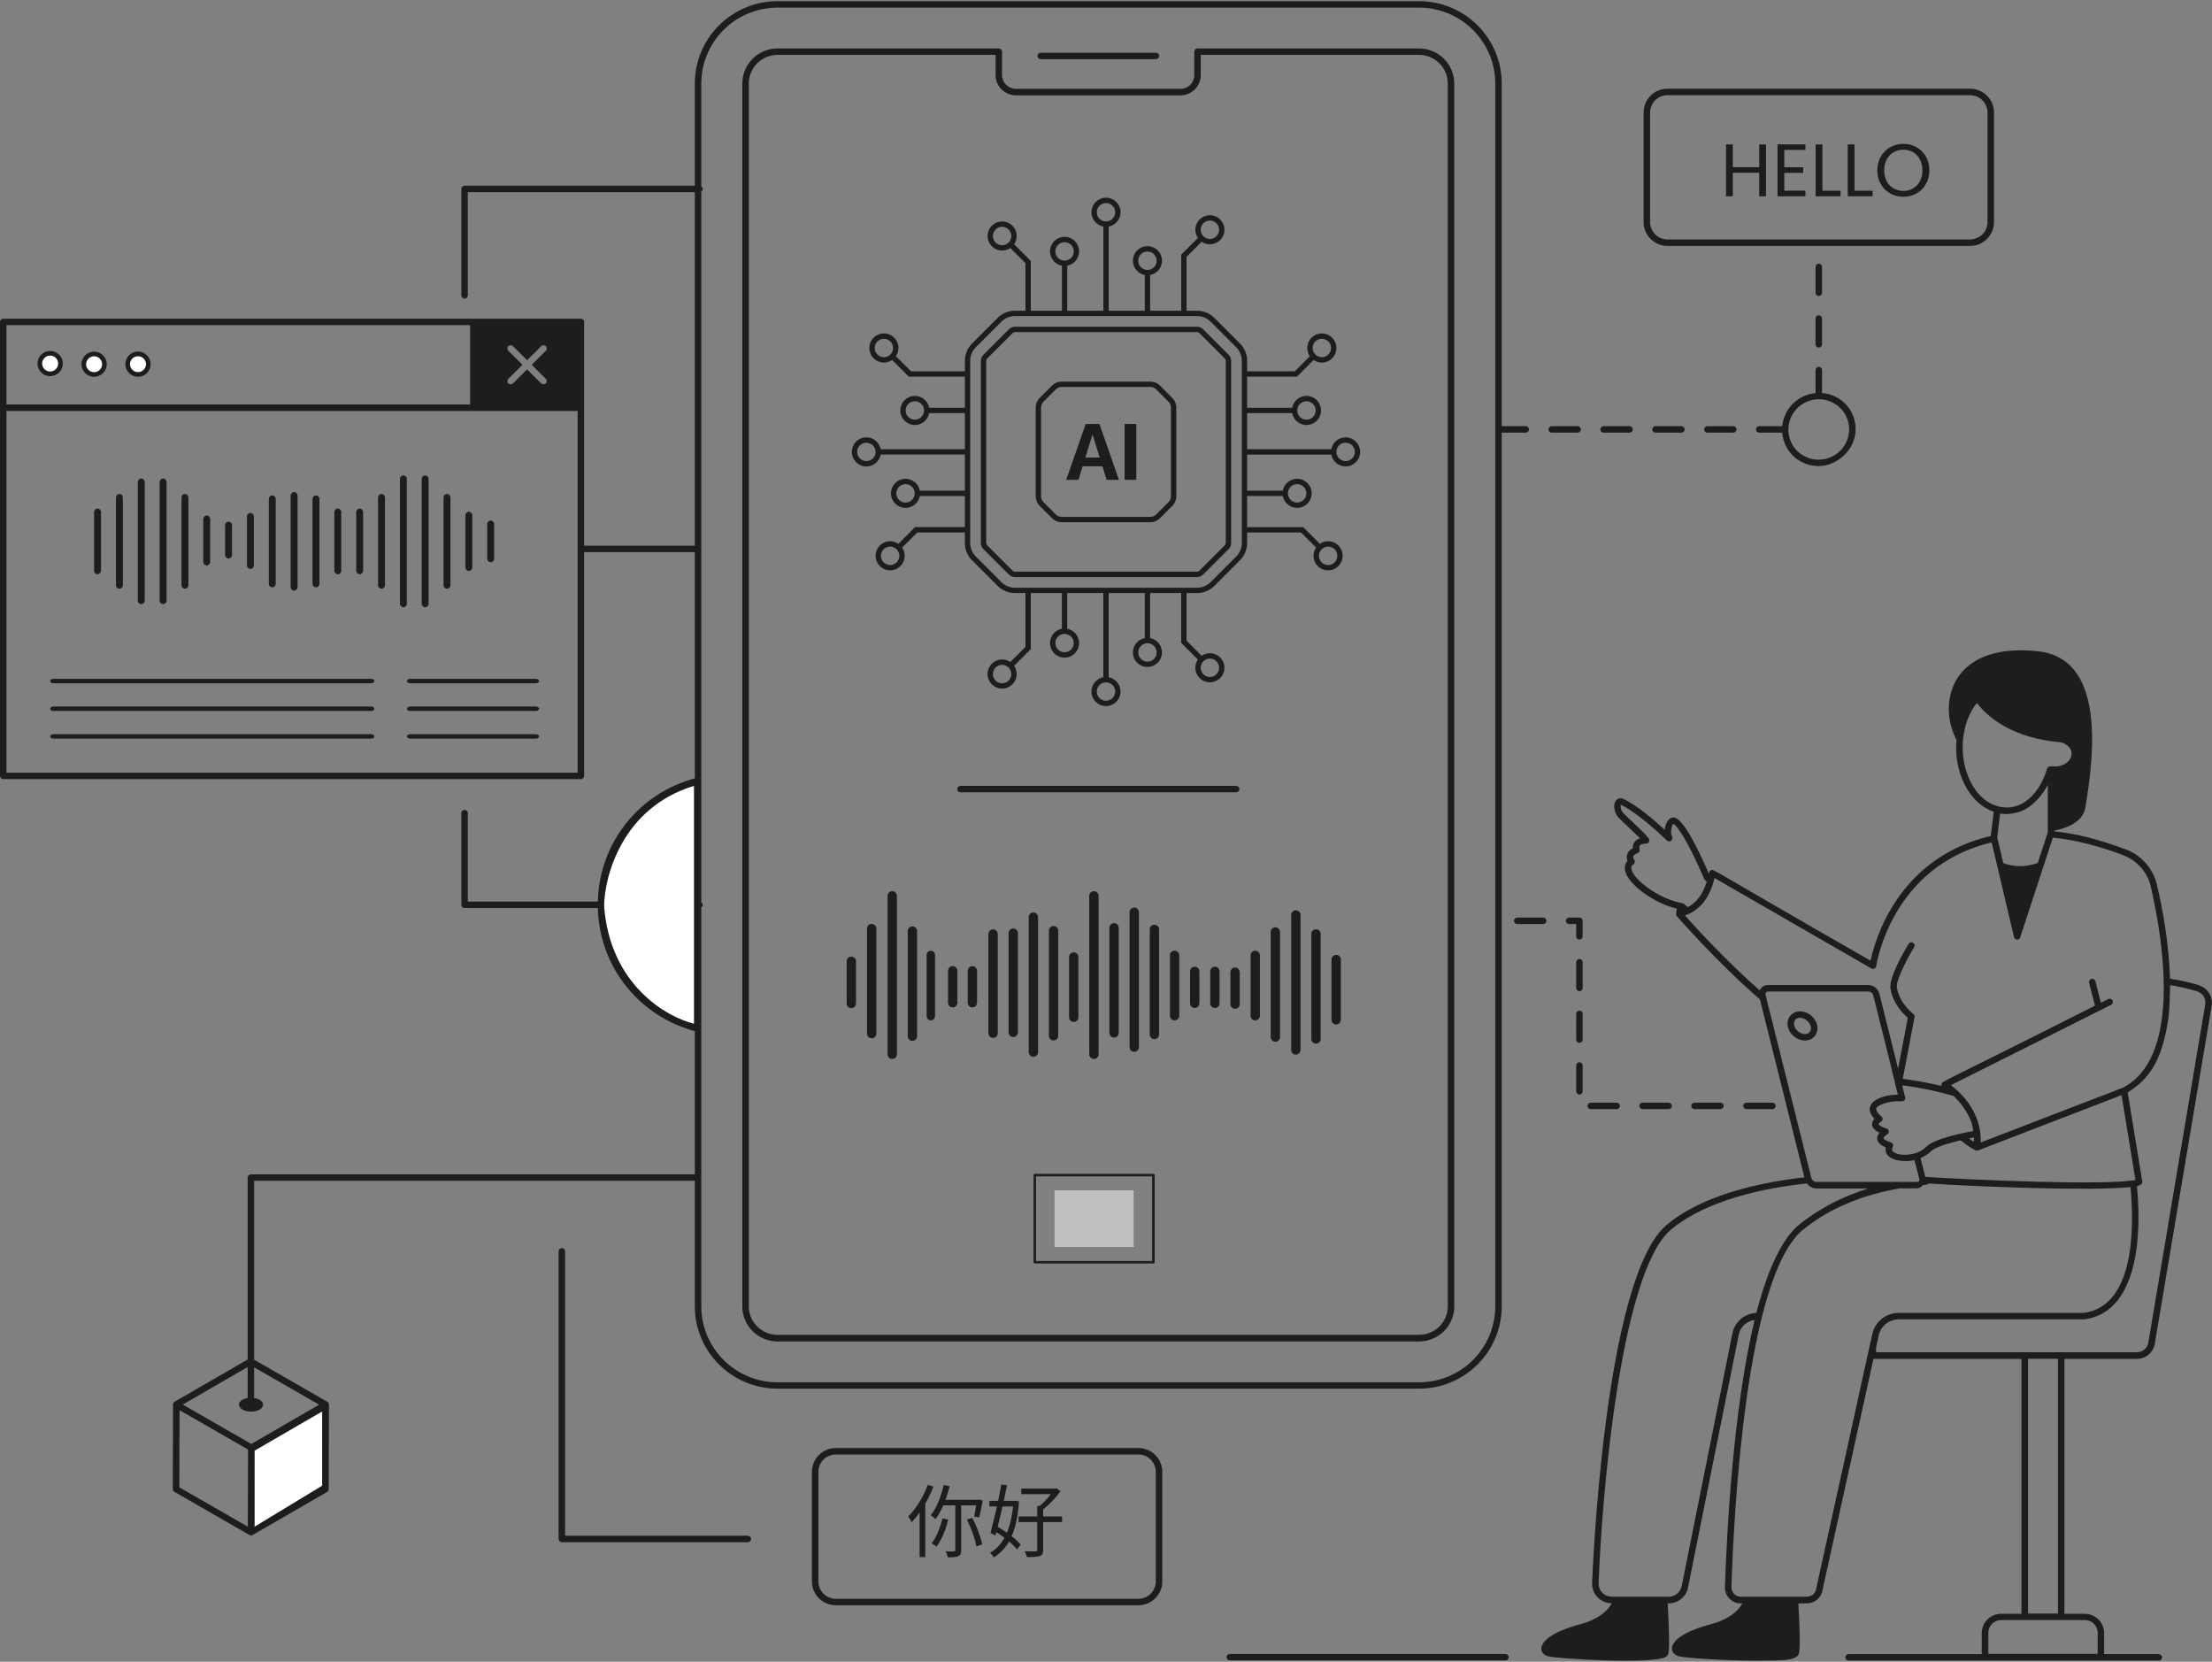<svg width="470" height="353" viewBox="0 0 470 353" fill="none" xmlns="http://www.w3.org/2000/svg">
<rect x="0" y="0" width="470" height="353" fill="#808080" stroke="none"/>
<path d="M320.562 352.043C320.562 351.662 320.256 351.358 319.873 351.358H261.298C260.915 351.358 260.609 351.662 260.609 352.043C260.609 352.424 260.915 352.728 261.298 352.728H319.873C320.256 352.728 320.562 352.424 320.562 352.043Z" fill="#1D1D1D"/>
<path d="M221.13 12.573H245.603C245.985 12.573 246.291 12.268 246.291 11.888C246.291 11.507 245.985 11.203 245.603 11.203H221.13C220.747 11.203 220.441 11.507 220.441 11.888C220.441 12.268 220.747 12.573 221.13 12.573Z" fill="#1D1D1D"/>
<path d="M423.676 47.192V23.895C423.676 21.111 421.403 18.849 418.605 18.849H354.302C351.504 18.849 349.23 21.111 349.23 23.895V47.192C349.23 49.976 351.504 52.239 354.302 52.239H418.605C421.403 52.239 423.676 49.976 423.676 47.192ZM350.608 47.192V23.895C350.608 21.872 352.269 20.219 354.302 20.219H418.605C420.638 20.219 422.299 21.872 422.299 23.895V47.192C422.299 49.215 420.638 50.868 418.605 50.868H354.302C352.269 50.868 350.608 49.215 350.608 47.192Z" fill="#1D1D1D"/>
<path d="M246.958 335.959V312.662C246.958 309.878 244.684 307.615 241.886 307.615H177.583C174.785 307.615 172.512 309.878 172.512 312.662V335.959C172.512 338.743 174.785 341.006 177.583 341.006H241.886C244.684 341.006 246.958 338.743 246.958 335.959ZM173.889 335.959V312.662C173.889 310.639 175.55 308.986 177.583 308.986H241.886C243.919 308.986 245.58 310.639 245.58 312.662V335.959C245.58 337.982 243.919 339.635 241.886 339.635H177.583C175.55 339.635 173.889 337.982 173.889 335.959Z" fill="#1D1D1D"/>
<path d="M375.229 30.683V41.695H373.792V36.703H368.183V41.695H366.746V30.683H368.183V35.518H373.792V30.683H375.229ZM379.122 31.852V35.533H383.135V36.718H379.122V40.51H383.609V41.695H377.684V30.668H383.609V31.852H379.122ZM387.222 40.526H391.076V41.695H385.784V30.683H387.222V40.526ZM394.041 40.526H397.896V41.695H392.603V30.683H394.041V40.526ZM404.415 41.805C403.393 41.805 402.461 41.568 401.618 41.094C400.776 40.61 400.107 39.941 399.612 39.088C399.127 38.224 398.885 37.255 398.885 36.181C398.885 35.107 399.127 34.143 399.612 33.29C400.107 32.426 400.776 31.758 401.618 31.284C402.461 30.799 403.393 30.557 404.415 30.557C405.447 30.557 406.384 30.799 407.227 31.284C408.069 31.758 408.733 32.421 409.217 33.274C409.702 34.127 409.944 35.096 409.944 36.181C409.944 37.266 409.702 38.235 409.217 39.088C408.733 39.941 408.069 40.61 407.227 41.094C406.384 41.568 405.447 41.805 404.415 41.805ZM404.415 40.557C405.183 40.557 405.873 40.378 406.484 40.02C407.106 39.662 407.59 39.151 407.938 38.488C408.296 37.824 408.475 37.055 408.475 36.181C408.475 35.297 408.296 34.528 407.938 33.875C407.59 33.211 407.111 32.7 406.5 32.342C405.889 31.984 405.194 31.805 404.415 31.805C403.635 31.805 402.94 31.984 402.329 32.342C401.718 32.7 401.234 33.211 400.876 33.875C400.528 34.528 400.354 35.297 400.354 36.181C400.354 37.055 400.528 37.824 400.876 38.488C401.234 39.151 401.718 39.662 402.329 40.02C402.951 40.378 403.646 40.557 404.415 40.557Z" fill="#1D1D1D"/>
<path d="M200.533 315.441L201.775 315.727C201.551 316.611 201.288 317.484 200.986 318.345C200.684 319.196 200.348 319.996 199.979 320.746C199.61 321.484 199.207 322.133 198.771 322.693C198.703 322.626 198.603 322.542 198.468 322.441C198.345 322.329 198.217 322.228 198.082 322.139C197.959 322.038 197.847 321.954 197.747 321.887C198.172 321.372 198.558 320.774 198.905 320.091C199.252 319.397 199.56 318.659 199.828 317.875C200.108 317.081 200.343 316.269 200.533 315.441ZM200.248 322.558L201.473 322.81C201.305 323.549 201.093 324.271 200.835 324.976C200.578 325.669 200.292 326.324 199.979 326.939C199.677 327.544 199.352 328.081 199.006 328.551C198.927 328.484 198.821 328.405 198.687 328.316C198.552 328.226 198.418 328.142 198.284 328.064C198.15 327.986 198.032 327.919 197.931 327.863C198.446 327.225 198.899 326.436 199.291 325.496C199.694 324.545 200.013 323.566 200.248 322.558ZM200.365 318.614H207.919V319.789H199.895L200.365 318.614ZM202.984 319.084H204.226V329.289C204.226 329.636 204.181 329.911 204.092 330.112C204.002 330.313 203.845 330.47 203.622 330.582C203.387 330.683 203.085 330.75 202.715 330.783C202.357 330.817 201.915 330.834 201.389 330.834C201.356 330.655 201.294 330.437 201.205 330.179C201.126 329.933 201.037 329.726 200.936 329.558C201.339 329.569 201.702 329.575 202.027 329.575C202.363 329.575 202.587 329.569 202.698 329.558C202.799 329.558 202.872 329.541 202.917 329.508C202.961 329.474 202.984 329.401 202.984 329.289V319.084ZM205.435 322.81L206.576 322.441C206.9 323.034 207.203 323.666 207.482 324.338C207.762 325.009 208.008 325.675 208.221 326.335C208.434 326.984 208.585 327.566 208.674 328.081L207.466 328.501C207.387 327.986 207.242 327.398 207.029 326.738C206.828 326.078 206.587 325.406 206.307 324.724C206.039 324.041 205.748 323.403 205.435 322.81ZM207.55 318.614H207.734L207.952 318.563L208.808 318.748C208.697 319.364 208.573 320.007 208.439 320.678C208.305 321.339 208.182 321.898 208.07 322.357L206.996 322.156C207.052 321.865 207.113 321.529 207.18 321.148C207.247 320.768 207.315 320.376 207.382 319.973C207.449 319.559 207.505 319.168 207.55 318.798V318.614ZM197.142 315.441L198.334 315.794C197.976 316.745 197.551 317.685 197.058 318.614C196.566 319.531 196.035 320.399 195.464 321.216C194.893 322.032 194.3 322.754 193.685 323.381C193.651 323.28 193.589 323.152 193.5 322.995C193.422 322.838 193.332 322.682 193.231 322.525C193.142 322.357 193.058 322.228 192.98 322.139C193.539 321.59 194.076 320.958 194.591 320.242C195.106 319.526 195.581 318.759 196.018 317.942C196.454 317.114 196.829 316.281 197.142 315.441ZM195.397 319.755L196.588 318.563L196.605 318.58V330.783H195.397V319.755ZM217 316.23H224.386V317.405H217V316.23ZM216.429 322.139H225.661V323.331H216.429V322.139ZM220.391 319.906H221.65V329.222C221.65 329.603 221.599 329.894 221.498 330.095C221.398 330.297 221.213 330.453 220.945 330.565C220.676 330.655 220.318 330.711 219.87 330.733C219.423 330.767 218.863 330.783 218.192 330.783C218.158 330.616 218.091 330.409 217.99 330.162C217.901 329.927 217.811 329.72 217.722 329.541C218.259 329.552 218.74 329.558 219.165 329.558C219.59 329.569 219.876 329.569 220.021 329.558C220.167 329.547 220.262 329.519 220.307 329.474C220.363 329.429 220.391 329.345 220.391 329.222V319.906ZM223.932 316.23H224.235L224.486 316.163L225.326 316.767C224.99 317.249 224.604 317.741 224.167 318.244C223.731 318.737 223.272 319.207 222.791 319.654C222.321 320.102 221.857 320.499 221.398 320.846C221.308 320.723 221.185 320.589 221.028 320.443C220.883 320.287 220.76 320.169 220.659 320.091C221.062 319.789 221.47 319.431 221.885 319.017C222.299 318.591 222.685 318.161 223.043 317.724C223.412 317.288 223.709 316.885 223.932 316.516V316.23ZM210.218 318.832H215.758V320.024H210.218V318.832ZM212.753 315.374L213.962 315.508C213.794 316.348 213.609 317.243 213.408 318.194C213.206 319.145 212.994 320.102 212.77 321.064C212.546 322.027 212.328 322.95 212.115 323.834C211.903 324.718 211.696 325.507 211.494 326.201L210.453 325.63C210.632 324.992 210.823 324.254 211.024 323.414C211.237 322.564 211.449 321.674 211.662 320.746C211.875 319.806 212.076 318.877 212.266 317.959C212.457 317.03 212.619 316.169 212.753 315.374ZM211.058 325.11L211.763 324.22C212.389 324.567 213.033 324.97 213.693 325.429C214.353 325.876 214.963 326.335 215.523 326.805C216.093 327.275 216.547 327.717 216.882 328.131L216.11 329.155C215.786 328.741 215.344 328.288 214.784 327.796C214.236 327.303 213.637 326.822 212.988 326.352C212.339 325.882 211.696 325.468 211.058 325.11ZM215.338 318.832H215.54L215.758 318.798L216.513 318.949C216.368 321.109 216.065 322.967 215.607 324.522C215.159 326.067 214.56 327.354 213.811 328.383C213.061 329.413 212.171 330.235 211.142 330.851C211.063 330.694 210.946 330.515 210.789 330.313C210.644 330.123 210.504 329.967 210.37 329.843C211.298 329.34 212.11 328.612 212.803 327.661C213.497 326.699 214.057 325.507 214.482 324.086C214.907 322.654 215.193 320.992 215.338 319.101V318.832Z" fill="#1D1D1D"/>
<path d="M351.745 90.534C351.363 90.534 351.057 90.838 351.057 91.219C351.057 91.6 351.363 91.904 351.745 91.904H357.254C357.637 91.904 357.943 91.6 357.943 91.219C357.943 90.838 357.637 90.534 357.254 90.534H351.745Z" fill="#1D1D1D"/>
<path d="M346.236 91.904C346.619 91.904 346.925 91.6 346.925 91.219C346.925 90.838 346.619 90.534 346.236 90.534H340.728C340.345 90.534 340.039 90.838 340.039 91.219C340.039 91.6 340.345 91.904 340.728 91.904H346.236Z" fill="#1D1D1D"/>
<path d="M362.775 90.534C362.392 90.534 362.086 90.838 362.086 91.219C362.086 91.6 362.392 91.904 362.775 91.904H368.283C368.666 91.904 368.972 91.6 368.972 91.219C368.972 90.838 368.666 90.534 368.283 90.534H362.775Z" fill="#1D1D1D"/>
<path d="M335.209 90.534H329.7C329.318 90.534 329.012 90.838 329.012 91.219C329.012 91.6 329.318 91.904 329.7 91.904H335.209C335.592 91.904 335.898 91.6 335.898 91.219C335.898 90.838 335.592 90.534 335.209 90.534Z" fill="#1D1D1D"/>
<path d="M386.45 62.865C386.833 62.865 387.139 62.56 387.139 62.179V56.698C387.139 56.317 386.833 56.013 386.45 56.013C386.068 56.013 385.762 56.317 385.762 56.698V62.179C385.762 62.56 386.068 62.865 386.45 62.865Z" fill="#1D1D1D"/>
<path d="M385.762 73.143C385.762 73.523 386.068 73.828 386.45 73.828C386.833 73.828 387.139 73.523 387.139 73.143V67.661C387.139 67.281 386.833 66.976 386.45 66.976C386.068 66.976 385.762 67.281 385.762 67.661V73.143Z" fill="#1D1D1D"/>
<path d="M385.761 83.508C382.001 83.867 379.028 86.825 378.689 90.534H373.792C373.41 90.534 373.104 90.838 373.104 91.219C373.104 91.6 373.41 91.904 373.792 91.904H378.678C379.017 96.081 382.471 99.007 386.417 99.007C390.362 99.007 394.275 95.515 394.275 91.219C394.308 87.336 391.423 83.856 387.138 83.486V78.614C387.138 78.233 386.832 77.928 386.449 77.928C386.067 77.928 385.761 78.233 385.761 78.614V83.486V83.508ZM392.898 91.219C392.898 94.765 389.991 97.647 386.417 97.647C382.842 97.647 379.968 94.83 379.99 91.23C379.99 87.717 382.886 84.835 386.471 84.813C390.034 84.813 392.92 87.684 392.898 91.23V91.219Z" fill="#1D1D1D"/>
<path d="M0 68.39V86.597V164.819C0 165.2 0.306 165.504 0.689 165.504H123.424C123.807 165.504 124.113 165.2 124.113 164.819V117.29H147.635V165.352C135.917 168.484 127.337 178.882 127.031 191.52H99.4V172.737C99.4 172.356 99.094 172.052 98.711 172.052C98.328 172.052 98.022 172.356 98.022 172.737V192.205C98.022 192.586 98.328 192.891 98.711 192.891H127.031C127.326 205.507 135.917 215.905 147.635 219.048V249.48H53.307C52.924 249.48 52.618 249.784 52.618 250.165V288.808L37.108 297.77C36.933 297.868 36.769 298.173 36.769 298.358L36.715 316.325C36.715 316.576 36.846 316.793 37.064 316.924L53.001 326.081C53.208 326.201 53.471 326.212 53.689 326.081L69.505 316.934C69.713 316.815 69.844 316.586 69.844 316.347C69.866 296.781 69.964 298.641 69.844 298.205C69.8 298.031 69.702 297.868 69.549 297.781L53.995 288.841V250.839H147.635V277.508C147.635 287.155 155.515 294.997 165.21 294.997H301.51C311.206 294.997 319.086 287.155 319.086 277.508V91.904H324.18C324.562 91.904 324.868 91.6 324.868 91.219C324.868 90.838 324.562 90.534 324.18 90.534H319.086V17.739C319.086 8.092 311.206 0.25 301.51 0.25H165.21C155.515 0.25 147.635 8.092 147.635 17.739V39.448H98.711C98.328 39.448 98.022 39.753 98.022 40.133V62.745C98.022 63.126 98.328 63.43 98.711 63.43C99.094 63.43 99.4 63.126 99.4 62.745V40.819H147.635V115.919H124.113V86.597V68.39C124.113 68.009 123.807 67.705 123.424 67.705H100.591H0.689C0.306 67.705 0 68.009 0 68.39ZM38.147 299.565L52.706 307.929C52.706 308.223 52.651 325.385 52.662 324.319L38.103 315.956L38.147 299.565ZM67.833 298.39L53.394 306.743C53.121 306.58 37.928 297.857 38.835 298.379L52.618 290.407V296.987C52.214 297.053 51.831 297.161 51.514 297.346C50.52 297.923 50.52 298.858 51.536 299.445C52.542 300.022 54.159 300.022 55.154 299.445C56.149 298.869 56.16 297.934 55.154 297.357C54.826 297.172 54.422 297.063 53.995 296.998V290.462L67.833 298.412V298.39ZM149.012 40.655C149.187 40.536 149.318 40.362 149.318 40.133C149.318 39.905 149.187 39.731 149.012 39.611V17.739C149.012 8.853 156.28 1.62 165.21 1.62H301.51C310.44 1.62 317.709 8.853 317.709 17.739V277.53C317.709 286.416 310.44 293.648 301.51 293.648H165.21C156.28 293.648 149.012 286.416 149.012 277.53V192.749C149.187 192.63 149.318 192.455 149.318 192.227C149.318 191.999 149.187 191.825 149.012 191.705V117.311H157.723V277.562C157.723 281.652 161.09 284.969 165.221 284.969H301.5C305.631 284.969 308.998 281.641 308.998 277.562V91.904C308.998 91.904 308.998 91.6 308.998 91.219C308.998 90.838 308.998 90.534 308.998 90.534V17.75C308.998 13.639 305.631 10.289 301.5 10.289H254.445C254.062 10.289 253.756 10.593 253.756 10.974V15.955C253.756 17.598 252.467 18.881 250.816 18.881H215.905C214.254 18.881 212.91 17.565 212.91 15.955V10.974C212.91 10.593 212.604 10.289 212.221 10.289H165.221C161.09 10.289 157.723 13.639 157.723 17.75V117.311H149.012V40.655ZM159.1 117.29C159.1 117.29 159.1 117.844 159.1 115.919V17.75C159.1 14.389 161.844 11.659 165.221 11.659H211.533V15.955C211.533 18.326 213.489 20.252 215.905 20.252H250.816C253.199 20.252 255.133 18.326 255.133 15.955V11.659H301.5C304.877 11.659 307.62 14.389 307.62 17.75V90.545C307.62 90.545 307.62 90.849 307.62 91.219C307.62 91.589 307.62 91.894 307.62 91.894V277.53C307.62 280.858 304.877 283.566 301.5 283.566H165.221C161.844 283.566 159.1 280.858 159.1 277.53V117.279V117.29ZM122.736 164.145H1.377V87.293H122.736V164.145ZM108.034 73.545C108.308 73.273 108.745 73.273 109.007 73.545L112.002 76.525L114.997 73.545C115.27 73.273 115.707 73.273 115.97 73.545C116.232 73.817 116.243 74.252 115.97 74.513L112.975 77.493L115.97 80.473C116.243 80.745 116.243 81.18 115.97 81.441C115.839 81.572 115.664 81.637 115.478 81.637C115.292 81.637 115.128 81.572 114.986 81.441L111.991 78.461L108.996 81.441C108.865 81.572 108.69 81.637 108.504 81.637C108.319 81.637 108.155 81.572 108.013 81.441C107.739 81.169 107.739 80.734 108.013 80.473L111.007 77.493L108.013 74.513C107.739 74.241 107.739 73.806 108.013 73.545H108.034ZM1.377 69.075H99.891V85.912H1.377V69.075Z" fill="#1D1D1D"/>
<g clip-path="url(#clip0_771_45)">
<path d="M285.91 92.909C284.399 92.909 283.139 93.998 282.871 95.433H264.987V87.761H274.558C274.824 89.196 276.084 90.285 277.596 90.285C279.301 90.285 280.686 88.898 280.686 87.195C280.686 85.491 279.299 84.104 277.596 84.104C276.086 84.104 274.826 85.193 274.558 86.628H264.987V80.016H275.571L279.115 76.473C279.613 76.815 280.213 77.016 280.862 77.016C282.566 77.016 283.952 75.629 283.952 73.926C283.952 72.223 282.565 70.835 280.862 70.835C279.158 70.835 277.771 72.223 277.771 73.926C277.771 74.573 277.972 75.175 278.314 75.673L275.102 78.885H264.988V76.651C264.988 75.263 264.448 73.956 263.466 72.974L258.029 67.537C257.047 66.555 255.742 66.014 254.352 66.014H252.118V54.565L255.33 51.353C255.826 51.695 256.428 51.896 257.077 51.896C258.781 51.896 260.167 50.509 260.167 48.806C260.167 47.103 258.78 45.715 257.077 45.715C255.374 45.715 253.986 47.103 253.986 48.806C253.986 49.453 254.187 50.055 254.529 50.553L250.986 54.096V66.014H244.375V58.427C245.808 58.161 246.899 56.901 246.899 55.389C246.899 53.684 245.511 52.298 243.808 52.298C242.105 52.298 240.718 53.686 240.718 55.389C240.718 56.899 241.807 58.159 243.242 58.427V66.014H235.57V48.129C237.003 47.862 238.094 46.602 238.094 45.09C238.094 43.386 236.707 42 235.003 42C233.3 42 231.913 43.387 231.913 45.09C231.913 46.601 233.002 47.861 234.437 48.129V66.013H226.765V56.442C228.2 56.175 229.289 54.916 229.289 53.404C229.289 51.699 227.902 50.313 226.199 50.313C224.495 50.313 223.108 51.701 223.108 53.404C223.108 54.914 224.197 56.174 225.632 56.442V66.013H219.021V55.429L215.477 51.885C215.819 51.389 216.02 50.787 216.02 50.138C216.02 48.434 214.633 47.048 212.93 47.048C211.227 47.048 209.84 48.435 209.84 50.138C209.84 51.842 211.227 53.229 212.93 53.229C213.577 53.229 214.179 53.028 214.677 52.686L217.889 55.898V66.012H215.655C214.267 66.012 212.96 66.552 211.978 67.534L206.541 72.971C205.559 73.953 205.019 75.258 205.019 76.648V78.882H193.57L190.357 75.67C190.699 75.174 190.901 74.572 190.901 73.923C190.901 72.219 189.513 70.833 187.81 70.833C186.107 70.833 184.72 72.22 184.72 73.923C184.72 75.626 186.107 77.013 187.81 77.013C188.457 77.013 189.059 76.812 189.557 76.47L193.1 80.014H205.019V86.625H197.432C197.165 85.192 195.905 84.101 194.393 84.101C192.689 84.101 191.303 85.489 191.303 87.192C191.303 88.895 192.69 90.282 194.393 90.282C195.903 90.282 197.163 89.193 197.432 87.758H205.019V95.43H187.129C186.862 93.996 185.602 92.906 184.09 92.906C182.386 92.906 181 94.293 181 95.996C181 97.7 182.387 99.087 184.09 99.087C185.601 99.087 186.861 97.998 187.129 96.563H205.013V104.235H195.442C195.176 102.8 193.916 101.711 192.404 101.711C190.699 101.711 189.314 103.098 189.314 104.801C189.314 106.504 190.701 107.892 192.404 107.892C193.914 107.892 195.174 106.803 195.442 105.368H205.013V111.979H194.429L190.885 115.523C190.389 115.181 189.787 114.979 189.138 114.979C187.434 114.979 186.048 116.367 186.048 118.07C186.048 119.773 187.435 121.16 189.138 121.16C190.842 121.16 192.229 119.773 192.229 118.07C192.229 117.423 192.028 116.821 191.686 116.323L194.898 113.111H205.012V115.345C205.012 116.733 205.552 118.04 206.534 119.022L211.971 124.459C212.953 125.441 214.258 125.981 215.648 125.981H217.882V137.43L214.67 140.643C214.174 140.3 213.572 140.099 212.923 140.099C211.219 140.099 209.833 141.487 209.833 143.19C209.833 144.893 211.22 146.28 212.923 146.28C214.626 146.28 216.014 144.893 216.014 143.19C216.014 142.543 215.813 141.941 215.471 141.443L219.014 137.9V125.981H225.625V133.568C224.192 133.835 223.101 135.095 223.101 136.607C223.101 138.311 224.489 139.697 226.192 139.697C227.895 139.697 229.282 138.31 229.282 136.607C229.282 135.096 228.193 133.837 226.758 133.568V125.981H234.43V143.866C232.997 144.132 231.906 145.392 231.906 146.904C231.906 148.609 233.293 149.994 234.997 149.994C236.7 149.994 238.087 148.607 238.087 146.904C238.087 145.394 236.998 144.134 235.563 143.866V125.981H243.235V135.552C241.8 135.819 240.711 137.079 240.711 138.59C240.711 140.295 242.098 141.681 243.801 141.681C245.505 141.681 246.892 140.294 246.892 138.59C246.892 137.08 245.803 135.82 244.368 135.552V125.981H250.979V136.566L254.523 140.109C254.181 140.607 253.98 141.208 253.98 141.856C253.98 143.561 255.367 144.946 257.07 144.946C258.773 144.946 260.16 143.559 260.16 141.856C260.16 140.153 258.773 138.766 257.07 138.766C256.423 138.766 255.821 138.967 255.323 139.309L252.111 136.097V125.983H254.345C255.733 125.983 257.04 125.442 258.022 124.46L263.459 119.023C264.441 118.041 264.981 116.736 264.981 115.346V113.112H276.43L279.643 116.324C279.301 116.821 279.099 117.423 279.099 118.071C279.099 119.776 280.487 121.162 282.19 121.162C283.893 121.162 285.28 119.774 285.28 118.071C285.28 116.368 283.893 114.981 282.19 114.981C281.543 114.981 280.941 115.182 280.443 115.524L276.9 111.981H264.981V105.369H272.568C272.835 106.803 274.095 107.893 275.607 107.893C277.311 107.893 278.697 106.506 278.697 104.803C278.697 103.099 277.31 101.712 275.607 101.712C274.097 101.712 272.837 102.801 272.568 104.236H264.981V96.564H282.866C283.132 97.998 284.392 99.088 285.904 99.088C287.609 99.088 288.995 97.701 288.995 95.998C288.995 94.295 287.607 92.907 285.904 92.907L285.91 92.909ZM277.597 85.238C278.677 85.238 279.555 86.117 279.555 87.196C279.555 88.275 278.677 89.153 277.597 89.153C276.518 89.153 275.64 88.275 275.64 87.196C275.64 86.117 276.518 85.238 277.597 85.238ZM280.862 71.967C281.941 71.967 282.819 72.845 282.819 73.924C282.819 75.004 281.941 75.882 280.862 75.882C279.782 75.882 278.904 75.004 278.904 73.924C278.904 72.845 279.782 71.967 280.862 71.967ZM257.077 46.847C258.156 46.847 259.034 47.725 259.034 48.804C259.034 49.884 258.156 50.762 257.077 50.762C255.997 50.762 255.119 49.884 255.119 48.804C255.119 47.725 255.997 46.847 257.077 46.847ZM241.849 55.388C241.849 54.308 242.727 53.43 243.807 53.43C244.886 53.43 245.764 54.308 245.764 55.388C245.764 56.467 244.886 57.345 243.807 57.345C242.727 57.345 241.849 56.467 241.849 55.388ZM233.043 45.09C233.043 44.011 233.921 43.133 235.001 43.133C236.08 43.133 236.958 44.011 236.958 45.09C236.958 46.17 236.08 47.048 235.001 47.048C233.921 47.048 233.043 46.17 233.043 45.09ZM224.238 53.404C224.238 52.325 225.117 51.446 226.196 51.446C227.275 51.446 228.154 52.325 228.154 53.404C228.154 54.483 227.275 55.362 226.196 55.362C225.117 55.362 224.238 54.483 224.238 53.404ZM212.925 52.096C211.845 52.096 210.967 51.218 210.967 50.138C210.967 49.059 211.845 48.181 212.925 48.181C214.004 48.181 214.882 49.059 214.882 50.138C214.882 51.218 214.004 52.096 212.925 52.096ZM187.805 75.882C186.725 75.882 185.847 75.004 185.847 73.924C185.847 72.845 186.725 71.967 187.805 71.967C188.884 71.967 189.762 72.845 189.762 73.924C189.762 75.004 188.884 75.882 187.805 75.882ZM194.388 89.152C193.308 89.152 192.43 88.274 192.43 87.195C192.43 86.115 193.308 85.237 194.388 85.237C195.467 85.237 196.345 86.115 196.345 87.195C196.345 88.274 195.467 89.152 194.388 89.152ZM184.09 97.957C183.011 97.957 182.133 97.079 182.133 95.999C182.133 94.92 183.011 94.042 184.09 94.042C185.17 94.042 186.048 94.92 186.048 95.999C186.048 97.079 185.17 97.957 184.09 97.957ZM192.404 106.763C191.325 106.763 190.446 105.885 190.446 104.805C190.446 103.726 191.325 102.848 192.404 102.848C193.483 102.848 194.362 103.726 194.362 104.805C194.362 105.885 193.483 106.763 192.404 106.763ZM189.138 120.033C188.059 120.033 187.181 119.155 187.181 118.075C187.181 116.996 188.059 116.118 189.138 116.118C190.218 116.118 191.096 116.996 191.096 118.075C191.096 119.155 190.218 120.033 189.138 120.033ZM212.925 145.153C211.845 145.153 210.967 144.275 210.967 143.195C210.967 142.116 211.845 141.238 212.925 141.238C214.004 141.238 214.882 142.116 214.882 143.195C214.882 144.275 214.004 145.153 212.925 145.153ZM228.152 136.614C228.152 137.693 227.274 138.571 226.195 138.571C225.115 138.571 224.237 137.693 224.237 136.614C224.237 135.534 225.115 134.656 226.195 134.656C227.274 134.656 228.152 135.534 228.152 136.614ZM236.957 146.91C236.957 147.989 236.079 148.867 234.999 148.867C233.92 148.867 233.042 147.989 233.042 146.91C233.042 145.83 233.92 144.952 234.999 144.952C236.079 144.952 236.957 145.83 236.957 146.91ZM245.763 138.597C245.763 139.677 244.885 140.555 243.805 140.555C242.726 140.555 241.848 139.677 241.848 138.597C241.848 137.518 242.726 136.64 243.805 136.64C244.885 136.64 245.763 137.518 245.763 138.597ZM257.077 139.905C258.156 139.905 259.034 140.783 259.034 141.863C259.034 142.942 258.156 143.82 257.077 143.82C255.997 143.82 255.119 142.942 255.119 141.863C255.119 140.783 255.997 139.905 257.077 139.905ZM282.197 116.119C283.276 116.119 284.154 116.997 284.154 118.077C284.154 119.156 283.276 120.034 282.197 120.034C281.117 120.034 280.239 119.156 280.239 118.077C280.239 116.997 281.117 116.119 282.197 116.119ZM275.614 102.849C276.693 102.849 277.571 103.727 277.571 104.807C277.571 105.886 276.693 106.764 275.614 106.764C274.534 106.764 273.656 105.886 273.656 104.807C273.656 103.727 274.534 102.849 275.614 102.849ZM263.854 115.352C263.854 116.438 263.431 117.458 262.662 118.227L257.226 123.664C256.458 124.431 255.436 124.854 254.35 124.854H215.65C214.564 124.854 213.543 124.431 212.774 123.664L207.338 118.227C206.57 117.46 206.147 116.438 206.147 115.352V76.65C206.147 75.563 206.57 74.543 207.338 73.774L212.774 68.337C213.542 67.57 214.564 67.146 215.65 67.146H254.352C255.438 67.146 256.458 67.569 257.227 68.337L262.664 73.774C263.431 74.541 263.855 75.563 263.855 76.65V115.352H263.854ZM285.91 97.957C284.83 97.957 283.952 97.079 283.952 95.999C283.952 94.92 284.83 94.042 285.91 94.042C286.989 94.042 287.867 94.92 287.867 95.999C287.867 97.079 286.989 97.957 285.91 97.957Z" fill="#1D1D1D"/>
<path d="M246.452 81.895C245.917 81.36 245.207 81.066 244.452 81.066H225.551C224.796 81.066 224.084 81.36 223.551 81.895L220.895 84.55C220.361 85.085 220.066 85.795 220.066 86.55V105.451C220.066 106.206 220.361 106.918 220.895 107.451L223.551 110.107C224.086 110.641 224.796 110.936 225.551 110.936H244.452C245.207 110.936 245.918 110.641 246.452 110.107L249.107 107.451C249.642 106.916 249.936 106.206 249.936 105.451V86.55C249.936 85.795 249.642 85.084 249.107 84.55L246.452 81.895ZM248.802 105.451C248.802 105.904 248.626 106.329 248.306 106.65L245.65 109.305C245.33 109.625 244.905 109.801 244.452 109.801H225.551C225.098 109.801 224.673 109.625 224.352 109.305L221.697 106.65C221.377 106.329 221.201 105.904 221.201 105.451V86.55C221.201 86.097 221.377 85.672 221.697 85.352L224.352 82.697C224.673 82.376 225.098 82.2 225.551 82.2H244.452C244.905 82.2 245.33 82.376 245.65 82.697L248.306 85.352C248.626 85.672 248.802 86.097 248.802 86.55V105.451Z" fill="#1D1D1D"/>
<path d="M255.622 69.941C255.283 69.601 254.832 69.414 254.35 69.414H215.65C215.169 69.414 214.718 69.601 214.377 69.941L208.941 75.377C208.601 75.716 208.414 76.169 208.414 76.65V115.351C208.414 115.832 208.601 116.283 208.941 116.624L214.377 122.06C214.717 122.4 215.168 122.587 215.65 122.587H254.352C254.832 122.587 255.283 122.4 255.624 122.06L261.06 116.624C261.4 116.284 261.587 115.833 261.587 115.351V76.65C261.587 76.169 261.4 75.718 261.06 75.377L255.624 69.941H255.622ZM260.453 115.351C260.453 115.529 260.385 115.696 260.259 115.822L254.822 121.259C254.696 121.384 254.529 121.453 254.352 121.453H215.65C215.472 121.453 215.305 121.383 215.179 121.259L209.742 115.822C209.617 115.696 209.548 115.529 209.548 115.351V76.65C209.548 76.472 209.618 76.305 209.742 76.179L215.179 70.742C215.305 70.617 215.472 70.548 215.65 70.548H254.352C254.529 70.548 254.696 70.618 254.822 70.742L260.259 76.179C260.385 76.305 260.453 76.472 260.453 76.65V115.351Z" fill="#1D1D1D"/>
<path d="M230.681 90.069L226.547 101.931H229.153L230.046 99.054H234.239L235.13 101.931H237.744L233.61 90.069H230.684H230.681ZM230.622 97.196L232.12 92.371H232.17L233.663 97.196H230.622Z" fill="#1D1D1D"/>
<path d="M241.442 90.069H238.959V101.931H241.442V90.069Z" fill="#1D1D1D"/>
</g>
<g clip-path="url(#clip1_771_45)">
<path d="M20.728 121.986C21.132 121.986 21.462 121.648 21.462 121.236V108.783C21.462 108.37 21.132 108.033 20.728 108.033C20.325 108.033 19.994 108.37 19.994 108.783V121.236C19.994 121.648 20.325 121.986 20.728 121.986Z" fill="#1D1D1D"/>
<path d="M25.371 125.062C25.774 125.062 26.105 124.724 26.105 124.311V105.689C26.105 105.276 25.774 104.938 25.371 104.938C24.967 104.938 24.637 105.276 24.637 105.689V124.311C24.637 124.724 24.967 125.062 25.371 125.062Z" fill="#1D1D1D"/>
<path d="M30.013 128.344C30.417 128.344 30.747 128.006 30.747 127.593V102.407C30.747 101.994 30.417 101.656 30.013 101.656C29.61 101.656 29.279 101.994 29.279 102.407V127.593C29.279 128.006 29.61 128.344 30.013 128.344Z" fill="#1D1D1D"/>
<path d="M34.656 128.344C35.06 128.344 35.39 128.006 35.39 127.593V102.407C35.39 101.994 35.06 101.656 34.656 101.656C34.252 101.656 33.922 101.994 33.922 102.407V127.593C33.922 128.006 34.252 128.344 34.656 128.344Z" fill="#1D1D1D"/>
<path d="M39.298 125.062C39.702 125.062 40.032 124.724 40.032 124.311V105.689C40.032 105.276 39.702 104.938 39.298 104.938C38.895 104.938 38.565 105.276 38.565 105.689V124.311C38.565 124.724 38.895 125.062 39.298 125.062Z" fill="#1D1D1D"/>
<path d="M43.923 120.111C44.327 120.111 44.657 119.773 44.657 119.36V110.265C44.657 109.852 44.327 109.514 43.923 109.514C43.52 109.514 43.19 109.852 43.19 110.265V119.36C43.19 119.773 43.52 120.111 43.923 120.111Z" fill="#1D1D1D"/>
<path d="M48.566 118.629C48.97 118.629 49.3 118.291 49.3 117.879V111.577C49.3 111.165 48.97 110.827 48.566 110.827C48.162 110.827 47.832 111.165 47.832 111.577V117.879C47.832 118.291 48.162 118.629 48.566 118.629Z" fill="#1D1D1D"/>
<path d="M53.209 120.861C53.612 120.861 53.943 120.523 53.943 120.111V109.721C53.943 109.308 53.612 108.971 53.209 108.971C52.805 108.971 52.475 109.308 52.475 109.721V120.111C52.475 120.523 52.805 120.861 53.209 120.861Z" fill="#1D1D1D"/>
<path d="M57.851 124.762C58.255 124.762 58.585 124.424 58.585 124.011V105.989C58.585 105.576 58.255 105.238 57.851 105.238C57.447 105.238 57.117 105.576 57.117 105.989V124.011C57.117 124.424 57.447 124.762 57.851 124.762Z" fill="#1D1D1D"/>
<path d="M62.494 125.474C62.898 125.474 63.228 125.137 63.228 124.724V105.276C63.228 104.863 62.898 104.526 62.494 104.526C62.09 104.526 61.76 104.863 61.76 105.276V124.724C61.76 125.137 62.09 125.474 62.494 125.474Z" fill="#1D1D1D"/>
<path d="M67.136 124.762C67.54 124.762 67.87 124.424 67.87 124.011V105.989C67.87 105.576 67.54 105.238 67.136 105.238C66.733 105.238 66.402 105.576 66.402 105.989V124.011C66.402 124.424 66.733 124.762 67.136 124.762Z" fill="#1D1D1D"/>
<path d="M71.779 121.986C72.183 121.986 72.513 121.648 72.513 121.236V108.783C72.513 108.37 72.183 108.033 71.779 108.033C71.375 108.033 71.045 108.37 71.045 108.783V121.236C71.045 121.648 71.375 121.986 71.779 121.986Z" fill="#1D1D1D"/>
<path d="M76.421 121.986C76.825 121.986 77.156 121.648 77.156 121.236V108.783C77.156 108.37 76.825 108.033 76.421 108.033C76.018 108.033 75.688 108.37 75.688 108.783V121.236C75.688 121.648 76.018 121.986 76.421 121.986Z" fill="#1D1D1D"/>
<path d="M81.064 125.062C81.468 125.062 81.798 124.724 81.798 124.311V105.689C81.798 105.276 81.468 104.938 81.064 104.938C80.66 104.938 80.33 105.276 80.33 105.689V124.311C80.33 124.724 80.66 125.062 81.064 125.062Z" fill="#1D1D1D"/>
<path d="M85.707 129C86.11 129 86.441 128.662 86.441 128.25V101.75C86.441 101.338 86.11 101 85.707 101C85.303 101 84.973 101.338 84.973 101.75V128.25C84.973 128.662 85.303 129 85.707 129Z" fill="#1D1D1D"/>
<path d="M90.332 129C90.735 129 91.066 128.662 91.066 128.25V101.75C91.066 101.338 90.735 101 90.332 101C89.928 101 89.598 101.338 89.598 101.75V128.25C89.598 128.662 89.928 129 90.332 129Z" fill="#1D1D1D"/>
<path d="M94.974 125.062C95.378 125.062 95.708 124.724 95.708 124.311V105.689C95.708 105.276 95.378 104.938 94.974 104.938C94.57 104.938 94.24 105.276 94.24 105.689V124.311C94.24 124.724 94.57 125.062 94.974 125.062Z" fill="#1D1D1D"/>
<path d="M99.617 121.292C100.021 121.292 100.351 120.954 100.351 120.542V109.458C100.351 109.046 100.021 108.708 99.617 108.708C99.213 108.708 98.883 109.046 98.883 109.458V120.542C98.883 120.954 99.213 121.292 99.617 121.292Z" fill="#1D1D1D"/>
<path d="M104.259 119.435C104.663 119.435 104.993 119.098 104.993 118.685V111.334C104.993 110.921 104.663 110.583 104.259 110.583C103.856 110.583 103.525 110.921 103.525 111.334V118.685C103.525 119.098 103.856 119.435 104.259 119.435Z" fill="#1D1D1D"/>
</g>
<path d="M263.341 167.629C263.341 167.248 263.035 166.944 262.652 166.944H204.077C203.695 166.944 203.389 167.248 203.389 167.629C203.389 168.01 203.695 168.314 204.077 168.314H262.652C263.035 168.314 263.341 168.01 263.341 167.629Z" fill="#1D1D1D"/>
<path d="M232.434 224.954C231.885 224.954 231.443 224.515 231.443 223.969V190.307C231.443 189.761 231.885 189.322 232.434 189.322C232.984 189.322 233.426 189.761 233.426 190.307V223.969C233.426 224.515 232.984 224.954 232.434 224.954Z" fill="#1D1D1D"/>
<path d="M236.712 220.415C236.162 220.415 235.721 219.976 235.721 219.43V197.095C235.721 196.549 236.162 196.11 236.712 196.11C237.261 196.11 237.703 196.549 237.703 197.095V219.43C237.703 219.976 237.261 220.415 236.712 220.415Z" fill="#1D1D1D"/>
<path d="M270.989 221.293C270.44 221.293 269.998 220.854 269.998 220.308V197.973C269.998 197.427 270.44 196.988 270.989 196.988C271.539 196.988 271.98 197.427 271.98 197.973V220.308C271.98 220.854 271.539 221.293 270.989 221.293Z" fill="#1D1D1D"/>
<path d="M279.618 221.71C279.069 221.71 278.627 221.271 278.627 220.725V198.391C278.627 197.845 279.069 197.406 279.618 197.406C280.167 197.406 280.609 197.845 280.609 198.391V220.725C280.609 221.271 280.167 221.71 279.618 221.71Z" fill="#1D1D1D"/>
<path d="M223.86 221.025C223.311 221.025 222.869 220.586 222.869 220.04V197.706C222.869 197.16 223.311 196.721 223.86 196.721C224.41 196.721 224.851 197.16 224.851 197.706V220.04C224.851 220.586 224.41 221.025 223.86 221.025Z" fill="#1D1D1D"/>
<path d="M245.286 220.747C244.737 220.747 244.295 220.308 244.295 219.762V197.427C244.295 196.881 244.737 196.442 245.286 196.442C245.835 196.442 246.277 196.881 246.277 197.427V219.762C246.277 220.308 245.835 220.747 245.286 220.747Z" fill="#1D1D1D"/>
<path d="M180.888 214.162C180.338 214.162 179.896 213.723 179.896 213.177V204.205C179.896 203.659 180.338 203.22 180.888 203.22C181.437 203.22 181.879 203.659 181.879 204.205V213.177C181.879 213.723 181.437 214.162 180.888 214.162Z" fill="#1D1D1D"/>
<path d="M189.581 224.954C189.032 224.954 188.59 224.515 188.59 223.969V190.307C188.59 189.761 189.032 189.322 189.581 189.322C190.13 189.322 190.572 189.761 190.572 190.307V223.969C190.572 224.515 190.13 224.954 189.581 224.954Z" fill="#1D1D1D"/>
<path d="M193.868 221.111C193.319 221.111 192.877 220.672 192.877 220.126V197.791C192.877 197.245 193.319 196.806 193.868 196.806C194.417 196.806 194.859 197.245 194.859 197.791V220.126C194.859 220.672 194.417 221.111 193.868 221.111Z" fill="#1D1D1D"/>
<path d="M185.218 220.575C184.668 220.575 184.227 220.136 184.227 219.59V197.256C184.227 196.71 184.668 196.271 185.218 196.271C185.767 196.271 186.209 196.71 186.209 197.256V219.59C186.209 220.136 185.767 220.575 185.218 220.575Z" fill="#1D1D1D"/>
<path d="M197.779 216.753C197.283 216.753 196.885 216.357 196.885 215.864V202.866C196.885 202.374 197.283 201.978 197.779 201.978C198.274 201.978 198.673 202.374 198.673 202.866V215.864C198.673 216.357 198.274 216.753 197.779 216.753Z" fill="#1D1D1D"/>
<path d="M228.147 217.096C227.598 217.096 227.156 216.657 227.156 216.111V203.295C227.156 202.749 227.598 202.31 228.147 202.31C228.697 202.31 229.138 202.749 229.138 203.295V216.111C229.138 216.657 228.697 217.096 228.147 217.096Z" fill="#1D1D1D"/>
<path d="M266.712 216.753C266.162 216.753 265.721 216.314 265.721 215.768V202.952C265.721 202.406 266.162 201.967 266.712 201.967C267.261 201.967 267.703 202.406 267.703 202.952V215.768C267.703 216.314 267.261 216.753 266.712 216.753Z" fill="#1D1D1D"/>
<path d="M283.905 217.631C283.356 217.631 282.914 217.192 282.914 216.646V203.83C282.914 203.284 283.356 202.845 283.905 202.845C284.455 202.845 284.896 203.284 284.896 203.83V216.646C284.896 217.192 284.455 217.631 283.905 217.631Z" fill="#1D1D1D"/>
<path d="M249.573 216.753C249.024 216.753 248.582 216.314 248.582 215.768V202.952C248.582 202.406 249.024 201.967 249.573 201.967C250.123 201.967 250.564 202.406 250.564 202.952V215.768C250.564 216.314 250.123 216.753 249.573 216.753Z" fill="#1D1D1D"/>
<path d="M202.432 214.001C201.883 214.001 201.441 213.562 201.441 213.016V206.218C201.441 205.672 201.883 205.233 202.432 205.233C202.982 205.233 203.424 205.672 203.424 206.218V213.016C203.424 213.562 202.982 214.001 202.432 214.001Z" fill="#1D1D1D"/>
<path d="M258.138 214.13C257.588 214.13 257.146 213.691 257.146 213.145V206.346C257.146 205.8 257.588 205.361 258.138 205.361C258.687 205.361 259.129 205.8 259.129 206.346V213.145C259.129 213.691 258.687 214.13 258.138 214.13Z" fill="#1D1D1D"/>
<path d="M253.85 214.13C253.301 214.13 252.859 213.691 252.859 213.145V206.346C252.859 205.8 253.301 205.361 253.85 205.361C254.4 205.361 254.842 205.8 254.842 206.346V213.145C254.842 213.691 254.4 214.13 253.85 214.13Z" fill="#1D1D1D"/>
<path d="M207.603 206.228C207.603 205.684 207.16 205.243 206.612 205.243C206.065 205.243 205.621 205.684 205.621 206.228V213.016C205.621 213.56 206.065 214.001 206.612 214.001C207.16 214.001 207.603 213.56 207.603 213.016V206.228Z" fill="#1D1D1D"/>
<path d="M262.425 214.301C261.875 214.301 261.434 213.862 261.434 213.316V206.517C261.434 205.971 261.875 205.532 262.425 205.532C262.974 205.532 263.416 205.971 263.416 206.517V213.316C263.416 213.862 262.974 214.301 262.425 214.301Z" fill="#1D1D1D"/>
<path d="M211.007 220.479C210.457 220.479 210.016 220.04 210.016 219.494V198.412C210.016 197.866 210.457 197.427 211.007 197.427C211.556 197.427 211.998 197.866 211.998 198.412V219.494C211.998 220.04 211.556 220.479 211.007 220.479Z" fill="#1D1D1D"/>
<path d="M215.296 220.297C214.746 220.297 214.305 219.858 214.305 219.312V198.23C214.305 197.684 214.746 197.245 215.296 197.245C215.845 197.245 216.287 197.684 216.287 198.23V219.312C216.287 219.858 215.845 220.297 215.296 220.297Z" fill="#1D1D1D"/>
<path d="M219.571 224.494C219.022 224.494 218.58 224.055 218.58 223.509V194.826C218.58 194.28 219.022 193.841 219.571 193.841C220.121 193.841 220.562 194.28 220.562 194.826V223.509C220.562 224.055 220.121 224.494 219.571 224.494Z" fill="#1D1D1D"/>
<path d="M240.999 223.445C240.449 223.445 240.008 223.006 240.008 222.46V193.776C240.008 193.23 240.449 192.791 240.999 192.791C241.548 192.791 241.99 193.23 241.99 193.776V222.46C241.99 223.006 241.548 223.445 240.999 223.445Z" fill="#1D1D1D"/>
<path d="M275.341 224.034C274.791 224.034 274.35 223.595 274.35 223.049V194.365C274.35 193.819 274.791 193.38 275.341 193.38C275.89 193.38 276.332 193.819 276.332 194.365V223.049C276.332 223.595 275.89 224.034 275.341 224.034Z" fill="#1D1D1D"/>
<path d="M240.88 252.877H224.064V264.901H240.88V252.877Z" fill="#C0C0C0"/>
<path d="M245.072 268.402H219.875C219.724 268.402 219.605 268.284 219.605 268.134V249.633C219.605 249.483 219.724 249.365 219.875 249.365H245.072C245.223 249.365 245.341 249.483 245.341 249.633V268.134C245.341 268.284 245.223 268.402 245.072 268.402ZM220.133 267.877H244.802V249.901H220.133V267.877Z" fill="#1D1D1D"/>
<path d="M11.345 156.91H78.861C79.243 156.91 79.549 156.7 79.549 156.439C79.549 156.178 79.243 155.969 78.861 155.969H11.345C10.962 155.969 10.656 156.178 10.656 156.439C10.656 156.7 10.962 156.91 11.345 156.91Z" fill="#1D1D1D"/>
<path d="M11.345 151.032H78.861C79.243 151.032 79.549 150.823 79.549 150.561C79.549 150.3 79.243 150.091 78.861 150.091H11.345C10.962 150.091 10.656 150.3 10.656 150.561C10.656 150.823 10.962 151.032 11.345 151.032Z" fill="#1D1D1D"/>
<path d="M11.345 145.154H78.861C79.243 145.154 79.549 144.945 79.549 144.683C79.549 144.422 79.243 144.213 78.861 144.213H11.345C10.962 144.213 10.656 144.422 10.656 144.683C10.656 144.945 10.962 145.154 11.345 145.154Z" fill="#1D1D1D"/>
<path d="M87.15 156.91H113.841C114.224 156.91 114.53 156.7 114.53 156.439C114.53 156.178 114.224 155.969 113.841 155.969H87.15C86.767 155.969 86.461 156.178 86.461 156.439C86.461 156.7 86.767 156.91 87.15 156.91Z" fill="#1D1D1D"/>
<path d="M87.15 151.032H113.841C114.224 151.032 114.53 150.823 114.53 150.561C114.53 150.3 114.224 150.091 113.841 150.091H87.15C86.767 150.091 86.461 150.3 86.461 150.561C86.461 150.823 86.767 151.032 87.15 151.032Z" fill="#1D1D1D"/>
<path d="M87.15 145.154H113.841C114.224 145.154 114.53 144.945 114.53 144.683C114.53 144.422 114.224 144.213 113.841 144.213H87.15C86.767 144.213 86.461 144.422 86.461 144.683C86.461 144.945 86.767 145.154 87.15 145.154Z" fill="#1D1D1D"/>
<path d="M8.463 77.222C8.467 76.02 9.45 75.044 10.665 75.049C11.879 75.053 12.856 76.035 12.852 77.238C12.848 78.44 11.864 79.416 10.649 79.412C9.435 79.407 8.458 78.425 8.463 77.222Z" fill="white" stroke="#1D1D1D" stroke-width="0.987"/>
<path d="M19.993 75.192C21.198 75.192 22.189 76.18 22.189 77.373C22.188 78.566 21.198 79.555 19.993 79.555C18.779 79.555 17.799 78.567 17.799 77.373C17.799 76.18 18.788 75.192 19.993 75.192Z" fill="white" stroke="#1D1D1D" stroke-width="0.987"/>
<path d="M29.319 75.18C30.525 75.18 31.515 76.169 31.515 77.362C31.515 78.556 30.534 79.544 29.319 79.544C28.105 79.543 27.125 78.556 27.125 77.362C27.125 76.166 28.095 75.181 29.319 75.18Z" fill="white" stroke="#1D1D1D" stroke-width="0.987"/>
<path d="M467.245 209.281C465.026 208.629 463.015 208.193 461.069 207.911C460.872 200.46 459.495 193.043 458.304 187.953C458.238 187.692 458.162 187.431 458.074 187.104C456.938 183.744 454.358 181.275 451.188 180.263C445.581 178.197 440.772 177.011 436.476 176.609V176.456C438.64 176.043 442.521 174.858 443.078 171.617C445.395 158.141 446.63 139.738 432.935 138.335C422.759 137.291 418.135 140.75 416.048 143.839C413.545 147.547 413.424 152.768 415.709 157.205C415.665 157.717 415.632 158.228 415.632 158.772C415.632 165.276 418.977 170.888 423.622 172.443L422.999 177.588C403.248 182.21 398.373 199.71 397.455 204.082C362.369 184.015 364.129 184.516 363.484 184.896C363.145 185.092 363.156 185.353 363.101 185.636V185.614C357.593 172.965 355.877 173.509 355.133 173.737C354.423 173.977 353.833 175.043 353.712 176.261C350.04 172.9 347.1 170.725 344.782 169.648C344.728 169.626 344.662 169.604 344.597 169.594C344.017 169.496 343.504 169.757 343.219 170.257C342.673 171.236 343.121 172.911 343.93 173.727L348.291 177.903L348.433 178.066C347.395 178.425 346.881 179.208 346.936 180.209C345.854 180.763 345.362 181.742 345.821 182.895C345.318 183.45 345.132 184.157 345.296 184.962C345.897 187.866 351.428 191.857 356.281 193.032C356.161 193.859 356.073 194.141 356.194 194.413C356.194 194.413 356.194 194.413 356.194 194.424C356.215 194.478 356.226 194.544 356.27 194.598C356.358 194.696 364.85 204.474 373.944 212.294L383.399 250.111C374.141 251.155 361.866 253.743 354.139 260.204C340.716 271.45 338.312 335.631 338.29 336.272C338.246 337.414 338.651 338.491 339.448 339.318C340.749 340.666 342.203 340.547 342.487 340.601C341.536 342.211 339.623 344.016 335.765 345.039C326.168 347.595 326.518 351.173 328.912 351.847C330.573 352.348 351.1 353.62 353.92 351.989C354.226 351.804 354.423 351.575 354.488 351.282C354.795 349.977 354.587 345.017 354.346 340.601H354.554C356.675 340.601 358.478 339.013 358.729 336.947L369.452 283.49C369.791 281.826 371.168 280.629 372.818 280.401C368.173 299.565 366.861 326.397 366.512 337.186C366.479 338.828 367.616 340.242 369.233 340.569C369.518 340.612 369.813 340.601 370.239 340.601C369.288 342.211 367.375 344.016 363.517 345.039C353.811 347.616 354.357 351.119 356.642 351.836C357.669 352.174 366.26 352.783 373.146 352.783C380.032 352.783 380.546 352.576 381.617 352C381.934 351.826 382.142 351.597 382.218 351.314C382.579 349.998 382.361 345.158 382.109 340.601H383.945C385.585 340.601 387.006 339.383 387.235 337.817L398.067 288.678H429.514V342.82H425.207C422.923 342.82 421.075 344.658 421.075 346.909V351.39H392.777C392.395 351.39 392.088 351.695 392.088 352.076C392.088 352.456 392.395 352.761 392.777 352.761H458.697C459.08 352.761 459.386 352.456 459.386 352.076C459.386 351.695 459.08 351.39 458.697 351.39H447.078V346.909C447.078 344.658 445.22 342.82 442.947 342.82H438.64V288.678H453.997C455.921 288.678 457.55 287.318 457.845 285.448L469.923 213.697C470.251 211.772 469.103 209.89 467.234 209.325L467.245 209.281ZM445.712 346.866V351.336H422.475V346.866C422.475 345.365 423.71 344.147 425.229 344.147H442.958C444.477 344.147 445.712 345.365 445.712 346.866ZM437.274 288.645V342.776H430.913V288.645H437.274ZM432.968 183.33C430.41 184.222 428.016 184.222 425.644 183.352L424.365 177.892L424.978 172.824C426.77 173.139 428.825 172.693 430.311 171.921C432.301 170.844 434.104 168.691 435.11 166.711C435.11 170.616 435.11 177.153 435.11 176.815L432.978 183.341L432.968 183.33ZM417.02 158.761C417.02 158.206 417.042 157.684 417.097 157.118C417.381 154.095 418.408 151.365 420.037 149.331C422.77 152.833 428.06 156.868 438.017 157.706C441.854 159 440.192 163.264 435.864 162.796C435.864 162.796 435.853 162.796 435.842 162.796C435.798 162.796 435.766 162.807 435.722 162.807C435.394 162.807 435.044 162.948 434.968 163.253C433.678 167.875 430.158 172.149 425.437 171.475C419.873 170.659 417.02 164.329 417.02 158.75V158.761ZM346.641 184.646C346.542 184.179 346.673 183.863 347.067 183.591C347.373 183.385 347.46 182.971 347.264 182.667C347.122 182.438 346.968 182.112 347.056 181.862C347.187 181.536 347.701 181.318 347.876 181.275C348.236 181.177 348.455 180.807 348.368 180.448C348.127 179.447 348.706 179.284 349.734 179.208C350.302 179.273 350.696 178.545 350.291 178.077L349.308 176.935L344.968 172.791C344.968 172.791 344.87 172.661 344.859 172.65C344.345 172.052 344.291 171.149 344.378 170.942C346.805 172.117 350.105 174.673 354.193 178.556C354.707 179.045 355.582 178.479 355.297 177.773C355.254 177.664 355.21 177.555 355.188 177.501C354.838 176.391 355.363 175.162 355.505 175.021C356.161 175.13 358.391 178.186 361.834 186.093L362.063 186.648C362.151 186.876 362.468 187.126 362.653 187.289C361.899 189.628 360.784 191.564 358.609 192.695C357.571 191.868 357.855 191.923 357.177 191.814C352.412 190.878 347.121 186.919 346.651 184.646H346.641ZM358.03 194.478C361.582 193.228 363.429 190.161 364.304 186.528L397.63 205.735C398.056 205.975 398.592 205.714 398.658 205.235C398.69 205.018 401.74 184.07 423.185 178.947L427.929 199.068C428.082 199.743 429.044 199.786 429.251 199.123L436.181 177.936C441.111 178.382 447.155 180.1 451.177 181.699C453.811 182.689 455.855 184.809 456.763 187.474C456.839 187.768 456.905 188.04 457.003 188.399C460.053 201.57 463.113 224.965 451.035 231.077L420.846 242.704C421.01 238.375 419.032 234.568 415.895 231.686C415.621 231.436 415.25 231.088 414.539 230.522C419.021 228.271 440.444 217.536 448.565 213.458C448.904 213.284 449.046 212.87 448.871 212.533C448.696 212.196 448.281 212.065 447.942 212.229L446.39 213.012L445.231 208.465C445.144 208.096 444.761 207.867 444.39 207.965C444.018 208.052 443.799 208.433 443.887 208.803L445.122 213.642C411.348 230.729 412.605 229.609 412.55 230.338C412.55 230.348 412.55 230.359 412.55 230.37C412.528 230.479 412.517 230.588 412.506 230.696C409.948 230.066 407.107 229.544 404.298 229.174L406.801 216.057C406.855 215.796 406.746 215.535 406.527 215.372C406.495 215.35 403.609 213.207 403.041 209.792C402.822 208.454 404.789 204.409 406.713 201.211C406.91 200.885 406.801 200.46 406.473 200.276C406.145 200.08 405.718 200.189 405.533 200.515C404.254 202.647 401.314 207.824 401.685 210.032C402.232 213.284 404.494 215.47 405.369 216.209L403.303 227.02L399.335 211.141C399.073 210.021 398.056 209.238 396.876 209.238H375.649C375.048 209.238 374.491 209.509 374.13 209.977C374.032 210.108 373.988 210.26 373.922 210.412C366.763 204.137 360.15 196.882 358.008 194.478H358.03ZM385.978 251.089C385.519 251.089 385.104 250.818 384.94 250.393C384.918 250.35 384.885 250.252 384.864 250.208C382.863 242.204 389.957 270.58 375.136 211.315C375.048 210.956 375.322 210.63 375.682 210.63H396.909C397.455 210.63 397.914 210.967 398.035 211.478C399.849 218.776 401.499 225.193 403.248 232.556C399.128 232.556 395.422 234.655 398.286 237.668C397.455 238.527 397.521 239.756 399.335 240.627C398.494 241.627 398.679 242.943 400.691 243.748C400.177 246.402 404.155 247.033 406.779 246.456C406.855 246.739 407.872 250.665 407.795 250.383C407.937 250.85 407.686 251.079 407.227 251.079H386L385.978 251.089ZM415.075 232.806C418.299 235.808 419.152 239.191 419.01 238.875C419.141 239.321 419.195 239.8 419.261 240.257C416.802 240.746 410.888 241.91 409.183 243.694C407.26 245.695 403.095 245.662 402.166 244.564C402.024 244.401 401.904 244.14 402.166 243.628C402.363 243.237 402.155 242.758 401.718 242.649C401.073 242.486 400.264 242.062 400.221 241.79C400.21 241.714 400.33 241.41 401.018 240.953C401.51 240.627 401.39 239.876 400.822 239.724C399.969 239.495 399.16 239.017 399.138 238.81C399.138 238.81 399.171 238.614 399.696 238.277C400.089 238.027 400.122 237.44 399.74 237.157C399.379 236.885 398.603 236.113 398.647 235.558C398.668 235.319 398.876 235.09 399.281 234.873C400.439 234.231 402.221 233.829 403.893 233.959C404.604 234.014 404.91 233.579 404.8 233.133L404.177 230.555C408.462 231.11 411.807 231.882 415.086 232.817L415.075 232.806ZM419.414 242.552C419.031 242.323 418.66 242.084 418.332 241.845C418.725 241.758 419.075 241.692 419.425 241.616C419.436 241.921 419.425 242.236 419.414 242.541V242.552ZM409.074 250.002L408.068 246.01C408.888 245.662 409.632 245.227 410.189 244.651C410.626 244.194 412.058 243.28 416.605 242.236C417.479 242.998 418.485 243.704 419.731 244.346C419.895 244.422 420.146 244.444 420.321 244.379L450.784 232.643L453.735 250.665C447.483 251.905 418.091 250.611 409.063 250.002H409.074ZM368.108 283.185L357.374 336.697C357.199 338.121 355.986 339.198 354.554 339.198H353.625C353.341 339.198 343.329 339.198 343.613 339.198C342.946 339.122 341.591 339.503 340.454 338.339C339.918 337.784 339.645 337.056 339.678 336.294C340.301 318.468 344.28 270.232 355.035 261.226C362.599 254.896 374.841 252.384 383.945 251.394C384.405 252.057 385.148 252.471 385.989 252.471H396.963C391.673 254.113 386.58 256.669 382.306 260.139C377.606 263.934 374.677 273.103 373.19 278.911C370.731 278.998 368.61 280.771 368.118 283.185H368.108ZM385.902 337.523C385.76 338.469 384.929 339.187 383.967 339.187C383.596 339.187 371.092 339.187 371.365 339.187C371.092 339.187 369.572 339.187 369.845 339.187C368.654 339.187 367.867 338.187 367.889 337.175C368.392 321.524 370.938 271.026 383.158 261.183C389.006 256.419 396.176 253.765 403.631 252.449H407.194C407.773 252.449 408.254 252.155 408.593 251.731C409.293 251.655 409.566 251.699 409.806 251.416C419.502 252.047 444.127 253.069 452.686 252.177C453.648 262.368 453.025 277.53 442.772 278.9H403.467C401.084 278.9 399.018 280.303 398.133 282.413C397.75 283.316 398.548 280.26 385.891 337.523H385.902ZM456.5 285.176C456.304 286.383 455.254 287.264 454.008 287.264H398.625V286.285L399.193 283.653C399.652 281.663 401.412 280.271 403.478 280.271H442.881C450.871 279.216 453.626 270.797 454.227 262.76C454.489 259.225 454.402 255.56 454.063 251.992C454.642 251.873 455.276 251.525 455.178 250.948L452.085 232.067C452.445 231.871 452.762 231.599 453.101 231.371C457.222 228.586 459.102 224.421 460.151 219.537C460.84 216.34 460.971 214.523 461.036 211.369C461.058 210.673 461.091 210.01 461.091 209.27C462.884 209.542 464.775 209.977 466.829 210.586C468.032 210.945 468.775 212.163 468.556 213.403L456.478 285.165L456.5 285.176Z" fill="#1D1D1D"/>
<path d="M382.503 214.839C380.755 214.839 379.487 216.275 379.869 218.08C380.219 219.733 381.826 221.038 383.531 221.038C385.236 221.038 386.482 219.537 386.11 217.797C385.761 216.166 384.143 214.839 382.503 214.839ZM383.52 219.668C382.482 219.668 381.432 218.809 381.214 217.797C381.017 216.884 381.585 216.209 382.492 216.209C383.4 216.209 384.547 217.079 384.755 218.08C384.952 218.994 384.383 219.668 383.52 219.668Z" fill="#1D1D1D"/>
<path d="M336.28 215.372C336.28 214.991 335.974 214.687 335.591 214.687C335.208 214.687 334.902 214.991 334.902 215.372V220.853C334.902 221.234 335.208 221.539 335.591 221.539C335.974 221.539 336.28 221.234 336.28 220.853V215.372Z" fill="#1D1D1D"/>
<path d="M354.533 235.613C354.916 235.613 355.222 235.308 355.222 234.927C355.222 234.547 354.916 234.242 354.533 234.242H349.025C348.642 234.242 348.336 234.547 348.336 234.927C348.336 235.308 348.642 235.613 349.025 235.613H354.533Z" fill="#1D1D1D"/>
<path d="M365.561 235.613C365.943 235.613 366.249 235.308 366.249 234.927C366.249 234.547 365.943 234.242 365.561 234.242H360.052C359.669 234.242 359.363 234.547 359.363 234.927C359.363 235.308 359.669 235.613 360.052 235.613H365.561Z" fill="#1D1D1D"/>
<path d="M337.307 234.927C337.307 235.308 337.613 235.613 337.995 235.613H343.504C343.887 235.613 344.193 235.308 344.193 234.927C344.193 234.547 343.887 234.242 343.504 234.242H337.995C337.613 234.242 337.307 234.547 337.307 234.927Z" fill="#1D1D1D"/>
<path d="M336.28 204.398C336.28 204.017 335.974 203.712 335.591 203.712C335.208 203.712 334.902 204.017 334.902 204.398V209.879C334.902 210.26 335.208 210.564 335.591 210.564C335.974 210.564 336.28 210.26 336.28 209.879V204.398Z" fill="#1D1D1D"/>
<path d="M376.59 235.613C376.973 235.613 377.279 235.308 377.279 234.927C377.279 234.547 376.973 234.242 376.59 234.242H371.081C370.699 234.242 370.393 234.547 370.393 234.927C370.393 235.308 370.699 235.613 371.081 235.613H376.59Z" fill="#1D1D1D"/>
<path d="M335.591 225.661C335.208 225.661 334.902 225.965 334.902 226.346V231.828C334.902 232.208 335.208 232.513 335.591 232.513C335.974 232.513 336.28 232.208 336.28 231.828V226.346C336.28 225.965 335.974 225.661 335.591 225.661Z" fill="#1D1D1D"/>
<path d="M336.279 195.61C336.279 195.229 335.973 194.924 335.591 194.924H333.394C333.011 194.924 332.705 195.229 332.705 195.61C332.705 195.99 333.011 196.295 333.394 196.295H334.902V198.905C334.902 199.286 335.208 199.59 335.591 199.59C335.973 199.59 336.279 199.286 336.279 198.905V195.61Z" fill="#1D1D1D"/>
<path d="M328.574 195.61C328.574 195.229 328.267 194.924 327.885 194.924H322.376C321.994 194.924 321.688 195.229 321.688 195.61C321.688 195.99 321.994 196.295 322.376 196.295H327.885C328.267 196.295 328.574 195.99 328.574 195.61Z" fill="#1D1D1D"/>
<path d="M119.38 265.131C118.997 265.131 118.691 265.435 118.691 265.816V326.932C118.691 327.313 118.997 327.617 119.38 327.617H158.888C159.271 327.617 159.577 327.313 159.577 326.932C159.577 326.551 159.271 326.247 158.888 326.247H120.069V265.816C120.069 265.435 119.763 265.131 119.38 265.131Z" fill="#1D1D1D"/>
<path d="M68.445 299.855L54.102 308.164V324.31L68.445 315.61V299.855Z" fill="white"/>
<path d="M147.458 217.467V166.944C132.375 171.515 128.441 185.88 128.359 192.491C129.6 209.142 141.609 216.079 147.458 217.467Z" fill="white"/>
<defs>
<clipPath id="clip0_771_45">
<rect width="108" height="108" fill="white" transform="translate(181 42)"/>
</clipPath>
<clipPath id="clip1_771_45">
<rect width="85" height="28" fill="white" transform="translate(19.994 101)"/>
</clipPath>
</defs>
</svg>
